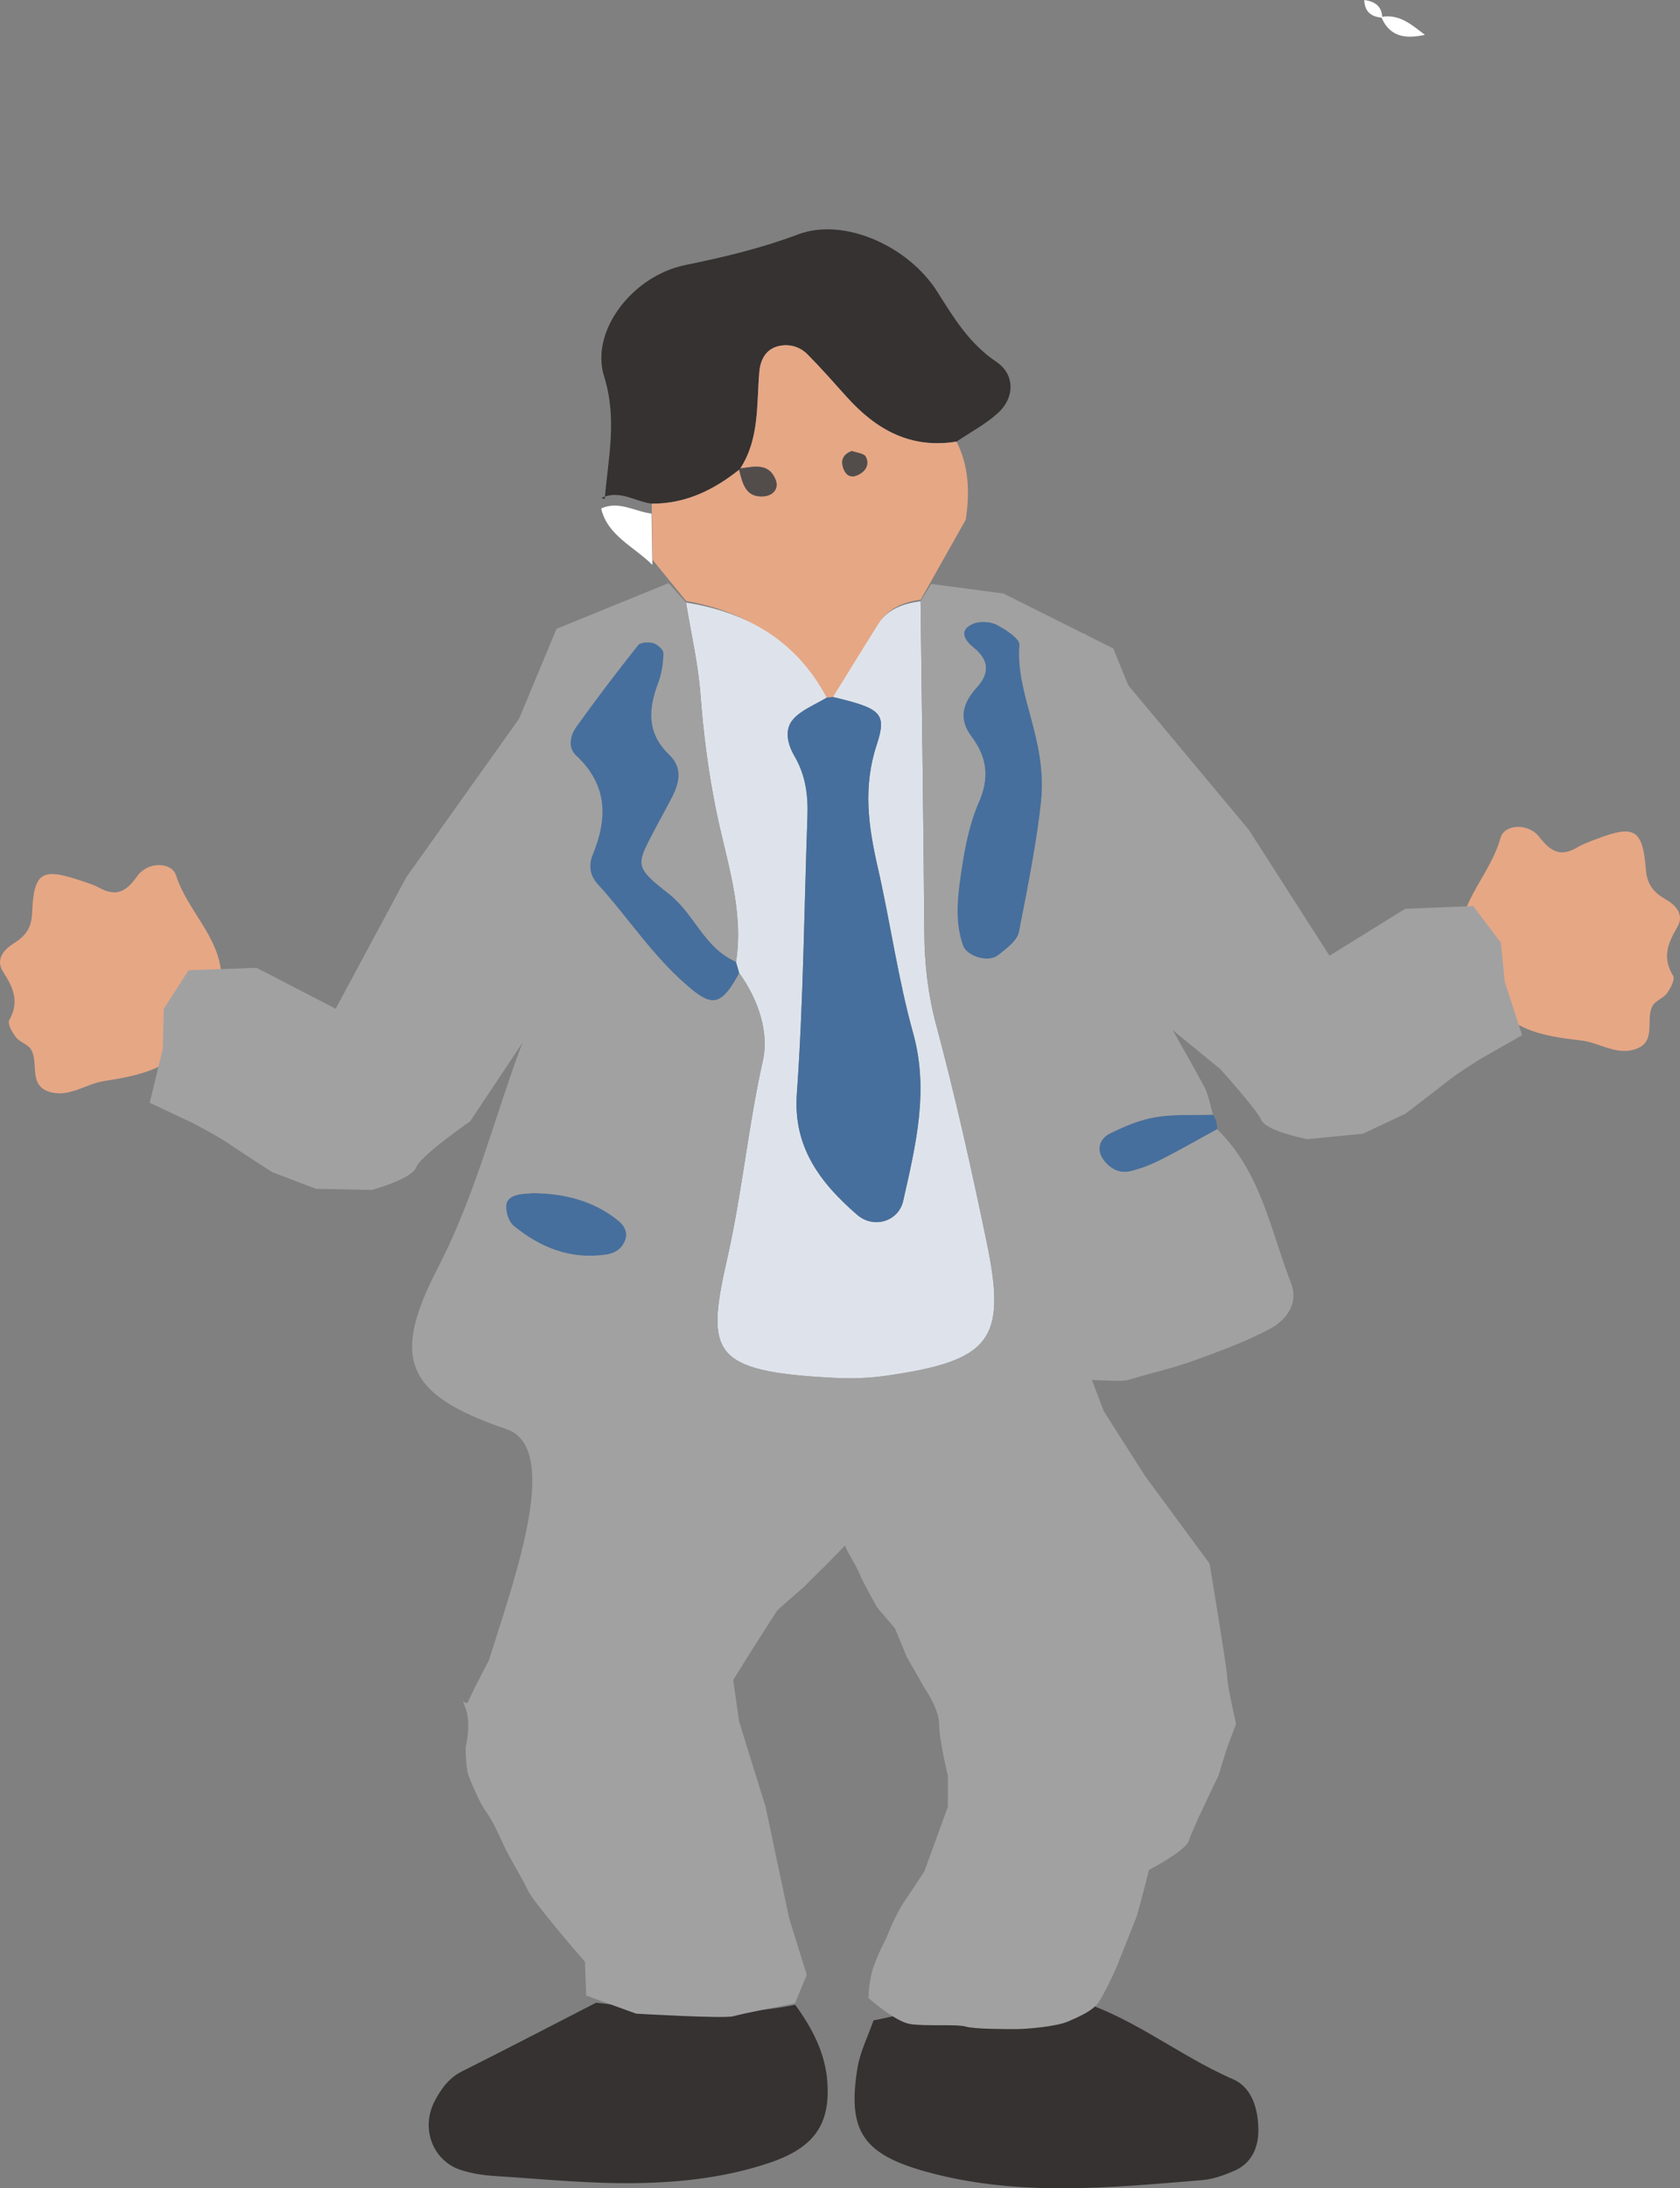 <?xml version="1.0" encoding="UTF-8"?><svg id="b" xmlns="http://www.w3.org/2000/svg" width="33.512mm" height="43.639mm" viewBox="0 0 94.994 123.7"><rect x="0" y="0" width="94.994" height="123.7" fill="#808080" stroke="none"/><g id="c"><path d="M34.196,28.204c.186-2.304.721-4.507-.038-6.929-.798-2.545,1.586-5.68,4.597-6.294,2.187-.446,4.293-.948,6.396-1.738,2.538-.953,6.196.627,7.859,3.266.943,1.497,1.809,2.92,3.33,3.946,1.058.713,1.039,2.022.101,2.881-.697.638-1.564,1.092-2.354,1.626-2.587.429-4.548-.674-6.21-2.525-.73-.813-1.452-1.634-2.22-2.409-.467-.472-1.124-.621-1.735-.436-.644.195-.933.784-.988,1.44-.156,1.856.009,3.774-1.072,5.447l-.07.074c-1.446,1.153-3.039,1.929-4.938,1.918-.947-.122-1.831-.813-2.848-.319l.191.051Z" fill="#353231"/><path d="M49.396,114.204c1.057-.181,2.124-.558,3.169-.504,2.653.139,5.222-.325,7.803-.772,3.444.867,6.16,3.223,9.358,4.608,1.072.464,1.419,1.697,1.427,2.852.007.996-.368,1.891-1.357,2.32-.577.251-1.203.477-1.823.529-5.222.433-10.448.957-15.617-.479-3.543-.985-4.456-2.287-3.871-5.86.151-.923.599-1.798.911-2.695Z" fill="#353231"/><path d="M33.71,113.207c3.747.448,7.495.881,11.255.119.945,1.298,1.688,2.696,1.813,4.322.187,2.428-.74,3.751-3.237,4.599-2.428.825-4.974,1.117-7.505,1.159-2.69.045-5.387-.234-8.079-.403-.63-.04-1.273-.14-1.872-.329-1.602-.506-2.312-2.342-1.518-3.879.364-.704.809-1.333,1.573-1.715,2.535-1.268,5.048-2.579,7.569-3.874Z" fill="#353231"/><path d="M84.029,55.868s-.008-.071-.008-.071c-.27-.68-.477-1.403-1.264-1.731,0,0,.022.052.022.052.262-.438.091-.787-.279-1.095,0,0,.012.056.012.056.059-2.205,1.78-3.704,2.334-5.715.215-.778,1.567-.87,2.2-.044.697.91,1.266,1.101,2.174.562.316-.188.676-.311,1.024-.444,2.153-.825,2.635-.599,2.819,1.693.073.915.463,1.331,1.161,1.731.611.35.997.901.622,1.54-.523.89-.884,1.711-.241,2.758.123.201-.143.701-.344.982-.203.285-.642.415-.812.709-.451.78.297,2.101-1.068,2.484-1.049.295-1.967-.401-2.965-.517-2.183-.254-4.344-.572-5.388-2.949Z" fill="#e6a785"/><path d="M11.118,57.949s.005-.071.006-.071c.242-.691.42-1.421,1.193-1.781,0,0-.02.053-.02.053-.28-.427-.123-.783.234-1.105,0,0-.01.057-.01.057-.149-2.201-1.929-3.629-2.565-5.616-.246-.769-1.601-.805-2.2.045-.66.938-1.22,1.152-2.149.65-.323-.175-.688-.283-1.041-.402-2.185-.737-2.657-.492-2.747,1.806-.036.917-.408,1.348-1.09,1.776-.596.375-.96.941-.559,1.564.559.868.953,1.674.353,2.746-.115.205.172.694.384.967.214.276.658.388.84.675.482.761-.211,2.112,1.168,2.439,1.061.252,1.949-.48,2.941-.637,2.171-.343,4.317-.749,5.263-3.166Z" fill="#e6a785"/><path d="M36.853,28.471c1.899.011,3.491-.765,4.938-1.916.197.76.358,1.592,1.406,1.501.511-.044.872-.427.652-.96-.392-.949-1.227-.718-1.988-.617,1.082-1.674.917-3.591,1.072-5.447.055-.657.344-1.246.988-1.44.611-.185,1.268-.035,1.735.436.768.775,1.491,1.596,2.22,2.409,1.662,1.85,3.624,2.953,6.21,2.525.709,1.408.753,2.893.519,4.421-.852,1.509-1.698,3.008-2.542,4.509-.975.15-1.855.48-2.378,1.388-.868,1.507-1.715,3.024-2.572,4.537l-.36.04c-1.619-3.355-4.313-5.257-7.953-5.882-.634-.776-1.268-1.552-1.902-2.329-.016-1.059-.031-2.117-.046-3.176ZM48.167,25.493c-.512.189-.656.545-.462,1.036.142.358.421.49.773.337.459-.2.706-.594.478-1.046-.098-.194-.52-.224-.789-.326Z" fill="#e6a785"/><path d="M68.821,63.831c-1.06.579-2.106,1.182-3.185,1.729-.537.272-1.118.501-1.71.644-.682.166-1.23-.2-1.562-.686-.377-.551-.186-1.159.411-1.452.806-.396,1.676-.768,2.565-.915,1.059-.176,2.167-.103,3.254-.138.163.252.239.525.228.818Z" fill="#466f9d"/><path d="M41.617,54.369c.067.211.128.424.183.638-.924,1.709-1.453,1.911-2.59,1-2.172-1.74-3.597-4.039-5.424-6.038-.432-.472-.516-1.064-.28-1.638.838-2.037.881-3.931-.929-5.62-.49-.458-.337-1.139.011-1.626,1.12-1.568,2.295-3.105,3.497-4.621.123-.156.606-.191.858-.112.244.076.576.375.572.57-.013.564-.093,1.15-.295,1.681-.555,1.462-.657,2.829.615,4.051.786.755.585,1.59.162,2.418-.335.657-.701,1.3-1.042,1.954-.981,1.878-1.074,1.981.871,3.505,1.463,1.146,1.966,3.031,3.79,3.838Z" fill="#466f9d"/><path d="M58.87,45.287c-.202,1.988-.713,4.706-1.256,7.41-.097.484-.706.927-1.169,1.295-.559.443-1.773.072-1.99-.543-.505-1.43-.292-2.887-.08-4.314.191-1.288.455-2.606.979-3.804.6-1.37.453-2.532-.42-3.692-.754-1.001-.502-1.896.29-2.772.706-.781.746-1.517-.168-2.257-.448-.363-.927-.958-.036-1.351.364-.161.986-.127,1.34.058.52.271,1.315.786,1.285,1.148-.23,2.796,1.582,5.309,1.225,8.823Z" fill="#466f9d"/><path d="M30.113,67.447c1.806.008,3.46.434,4.835,1.544.356.287.591.684.385,1.162-.187.433-.527.684-1.04.762-2.056.309-3.751-.409-5.231-1.607-.295-.239-.455-.757-.441-1.138.018-.481.517-.649,1.018-.686.158-.012.316-.024.474-.036Z" fill="#466f9d"/><path d="M36.841,29.032c.015.967.031,1.933.046,2.901-1.018-1.023-2.55-1.659-2.894-3.193,1.016-.451,1.9.18,2.848.291Z" fill="#fff"/><path d="M78.101.959c1.038-.19,1.734.455,2.468,1.01-1.056.234-1.982.149-2.468-1.01Z" fill="#fff"/><path d="M77.141,0c.59.079,1,.341,1.018,1.001-.625-.044-1.001-.34-1.018-1.001Z" fill="#fff"/><path d="M41.861,26.479c.761-.101,1.595-.333,1.988.617.22.534-.141.916-.652.96-1.048.091-1.209-.741-1.406-1.501,0-.002.071-.076.071-.076Z" fill="#524d4b"/><path d="M48.167,25.493c.269.102.691.132.789.326.228.452-.019.846-.478,1.046-.352.154-.631.021-.773-.337-.194-.491-.05-.846.462-1.036Z" fill="#524d4b"/><path d="M34.477,76.406s.166,2.923.166,3.362-2.162,5.116-2.162,5.116c0,0-1.829,3.508-2.328,4.531s-2.328,4.093-2.328,4.093c0,0-1.164,2.193-1.33,2.631s-.499-.439-.166.439,0,2.193,0,2.193c0,0,0,1.169.166,1.608s.665,1.608.998,2.046.665,1.169.998,1.9.998,1.754,1.33,2.485,3.255,4.087,3.255,4.087l.07,1.907,2.827,1.023s4.988.292,5.487.146,3.492-.731,3.492-.731l.665-1.608-.998-3.216-1.33-6.285-.998-3.216-.499-1.608-.333-2.339.998-1.608,1.496-2.339,1.496-1.316,1.33-1.316.998-1.023c.166.439.665,1.169.831,1.608s.998,1.9.998,1.9l.998,1.169.665,1.608.998,1.754s.831,1.169.831,2.046.499,2.923.499,2.923v1.754l-1.33,3.654s-.665,1.023-1.164,1.754-.998,2.046-.998,2.046c0,0-.333.585-.665,1.462s-.333,1.9-.333,1.9c0,0,1.496,1.316,2.328,1.462s2.66,0,3.159.146,2.162.146,2.827.146,2.328-.146,2.993-.439,1.33-.585,1.663-1.023.998-1.9.998-1.9c0,0,.998-2.485,1.164-2.923s.726-2.711.726-2.711c0,0,2.1-1.09,2.266-1.674s1.663-3.654,1.663-3.654l.499-1.608.499-1.316s-.499-2.193-.499-2.631-.998-6.432-.998-6.432l-3.658-4.97-2.328-3.654-.998-2.631-.665-1.316-.665-1.023-25.606,1.608Z" fill="#a1a1a2"/><path d="M38.79,34.061c3.64.571,6.334,2.308,7.95,5.374-.651.405-1.453.702-1.909,1.243-.503.596-.287,1.418.097,2.077.624,1.071.769,2.202.727,3.384-.187,5.236-.227,10.48-.6,15.704-.211,2.963,1.284,4.995,3.42,6.835.926.798,2.333.367,2.593-.788.704-3.129,1.473-6.224.564-9.487-.862-3.093-1.291-6.285-2.01-9.415-.529-2.303-.827-4.535-.052-6.88.599-1.815.227-2.058-2.468-2.709.856-1.382,1.704-2.769,2.572-4.145.523-.83,1.403-1.131,2.378-1.268.074,6.256.166,12.513.213,18.77.013,1.751.204,3.44.666,5.164,1.095,4.084,2.013,8.212,2.87,12.345,1.141,5.503.208,6.668-5.796,7.516-.938.132-1.911.152-2.86.104-7.006-.356-7.226-1.441-6.016-6.785.835-3.69,1.176-7.453,2.008-11.155.352-1.564-.246-3.432-1.336-4.936-.055-.214-.116-.426-.183-.638.464-2.969-.569-5.795-1.141-8.639-.434-2.162-.706-4.309-.871-6.492-.131-1.735-.534-3.452-.816-5.177Z" fill="#dee3eb"/><path d="M47.103,39.398c2.694.65,3.067.894,2.468,2.709-.774,2.346-.477,4.577.052,6.88.719,3.129,1.148,6.321,2.01,9.415.909,3.264.141,6.358-.564,9.487-.26,1.155-1.667,1.586-2.593.788-2.136-1.84-3.631-3.872-3.42-6.835.372-5.224.412-10.469.6-15.704.042-1.182-.103-2.313-.727-3.384-.384-.659-.6-1.481-.097-2.077.456-.54,1.257-.838,1.909-1.243.002,0,.363-.036.363-.036Z" fill="#466f9d"/><path d="M73,72.529c-1.171-2.985-1.673-6.247-4.179-8.699-1.06.579-2.106,1.182-3.185,1.729-.537.272-1.118.501-1.71.644-.682.166-1.23-.2-1.562-.686-.377-.551-.186-1.159.411-1.452.806-.396,1.676-.768,2.565-.915,1.059-.176,2.167-.103,3.254-.138-.172-.55-.256-1.14-.531-1.644-1.131-2.077-2.328-4.124-3.485-6.19-.58-1.037-1.242-2.113-.837-3.308.963-2.839.721-5.744.689-8.636-.008-.741.104-1.423.36-2.06-.884-2.176-1.842-4.519-1.842-4.519l-6.207-3.104-4.087-.545c-.201.326-.402.651-.603.977.075,6.257.168,12.514.214,18.771.013,1.751.204,3.44.666,5.164,1.095,4.084,2.013,8.212,2.87,12.345,1.141,5.503.208,6.668-5.796,7.516-.938.132-1.911.152-2.86.104-7.006-.356-7.226-1.441-6.016-6.785.835-3.69,1.176-7.453,2.008-11.155.352-1.564-.246-3.432-1.336-4.937-.925,1.71-1.453,1.912-2.591,1.001-2.172-1.74-3.597-4.039-5.424-6.038-.432-.472-.516-1.064-.28-1.638.838-2.037.881-3.931-.929-5.62-.49-.458-.336-1.139.011-1.626,1.12-1.568,2.295-3.105,3.497-4.621.123-.156.606-.191.858-.112.244.076.576.375.572.57-.013.564-.093,1.15-.295,1.681-.555,1.462-.657,2.829.615,4.051.786.755.585,1.59.162,2.418-.335.657-.701,1.3-1.042,1.954-.981,1.878-1.075,1.981.871,3.505,1.463,1.146,1.966,3.031,3.79,3.838.464-2.969-.569-5.795-1.141-8.639-.434-2.162-.706-4.309-.871-6.492-.131-1.735-.534-3.452-.815-5.177-.328-.366-.655-.733-.983-1.099l-6.339,2.585-2.217,5.321-.198,4.498c.268.823.373,1.72.227,2.742-.178,1.249.391,2.577.547,3.876.26,2.165.722,4.34-.109,6.491-1.693,4.386-2.758,8.942-4.963,13.202-2.622,5.066-1.906,7.145,3.883,9.108,3.873,1.314-1.117,12.249-1.643,15.511-.115.714,6.01-7.54,5.878-6.831-.976,5.207-.671,10.465-.797,15.705-.098,4.081,4.525-5.02,4.064-.975-.397,3.485,1.202,2.582,1.164,6.076,3.747.409.064-.063,3.824-.76,1.794-1.171-1.462-10.917-1.164-12.608.811-4.599,8.747-9.239,9.644-13.823l8.313,15.19c.002,3.094-.973,5.181-1.326,7.673.129-.084.287-.122.495-.078,1.057-.165,2.447-3.088,3.492-3.038,2.423.116,1.329-.273,3.083-.652.28,1.991.57,4.079.659,2.884.346-4.656.593-9.349-.064-13.965-.555-3.895-3.541-9.039-4.675-12.876-.164-.554,3.51.002,4.23-.218,1.208-.37,2.456-.645,3.639-1.07,1.472-.529,2.956-1.076,4.321-1.795,1.006-.53,1.662-1.495,1.226-2.607ZM35.333,70.153c-.187.433-.527.684-1.04.761-2.056.309-3.751-.409-5.231-1.607-.295-.239-.455-.757-.441-1.138.018-.481.517-.649,1.018-.686.158-.012.316-.024.474-.036,1.806.009,3.46.434,4.835,1.544.356.287.591.684.385,1.162ZM58.869,45.287c-.202,1.988-.713,4.706-1.256,7.41-.097.484-.706.927-1.169,1.295-.559.443-1.773.072-1.99-.543-.505-1.43-.292-2.887-.08-4.314.191-1.288.455-2.606.979-3.804.6-1.37.453-2.532-.42-3.692-.754-1.001-.502-1.896.29-2.772.706-.781.746-1.517-.168-2.257-.448-.363-.927-.958-.036-1.351.364-.161.986-.127,1.34.058.52.271,1.315.786,1.285,1.148-.23,2.796,1.581,5.309,1.225,8.823ZM63.372,100.205c-.092-.127-.19-.31-.297-.567.043-.69.155-.282.297.567Z" fill="#a1a1a2"/><path d="M31.38,37.779l-1.471,2.066-6.924,9.725-4.005,7.452-4.471-2.315-3.846.138-1.404,2.187-.048,2.216-.745,3.088,2.461,1.162s1.341.694,2.009,1.152,2.452,1.606,2.452,1.606l2.466.941,3.163.069s2.274-.616,2.514-1.276,3.043-2.595,3.043-2.595l3.209-4.809,2.133-3.945-.918-9.706.381-7.158Z" fill="#a1a1a2"/><path d="M61.335,35.788l1.625,1.947,7.649,9.166,4.565,7.123,4.28-2.651,3.845-.157,1.567,2.073.218,2.206.98,3.022-2.365,1.348s-1.284.795-1.915,1.303-2.321,1.789-2.321,1.789l-2.387,1.127-3.149.311s-2.314-.44-2.605-1.079-2.329-2.889-2.329-2.889l-4.937-4.041-1.964-3.742.171-9.748-.928-7.108Z" fill="#a1a1a2"/></g></svg>